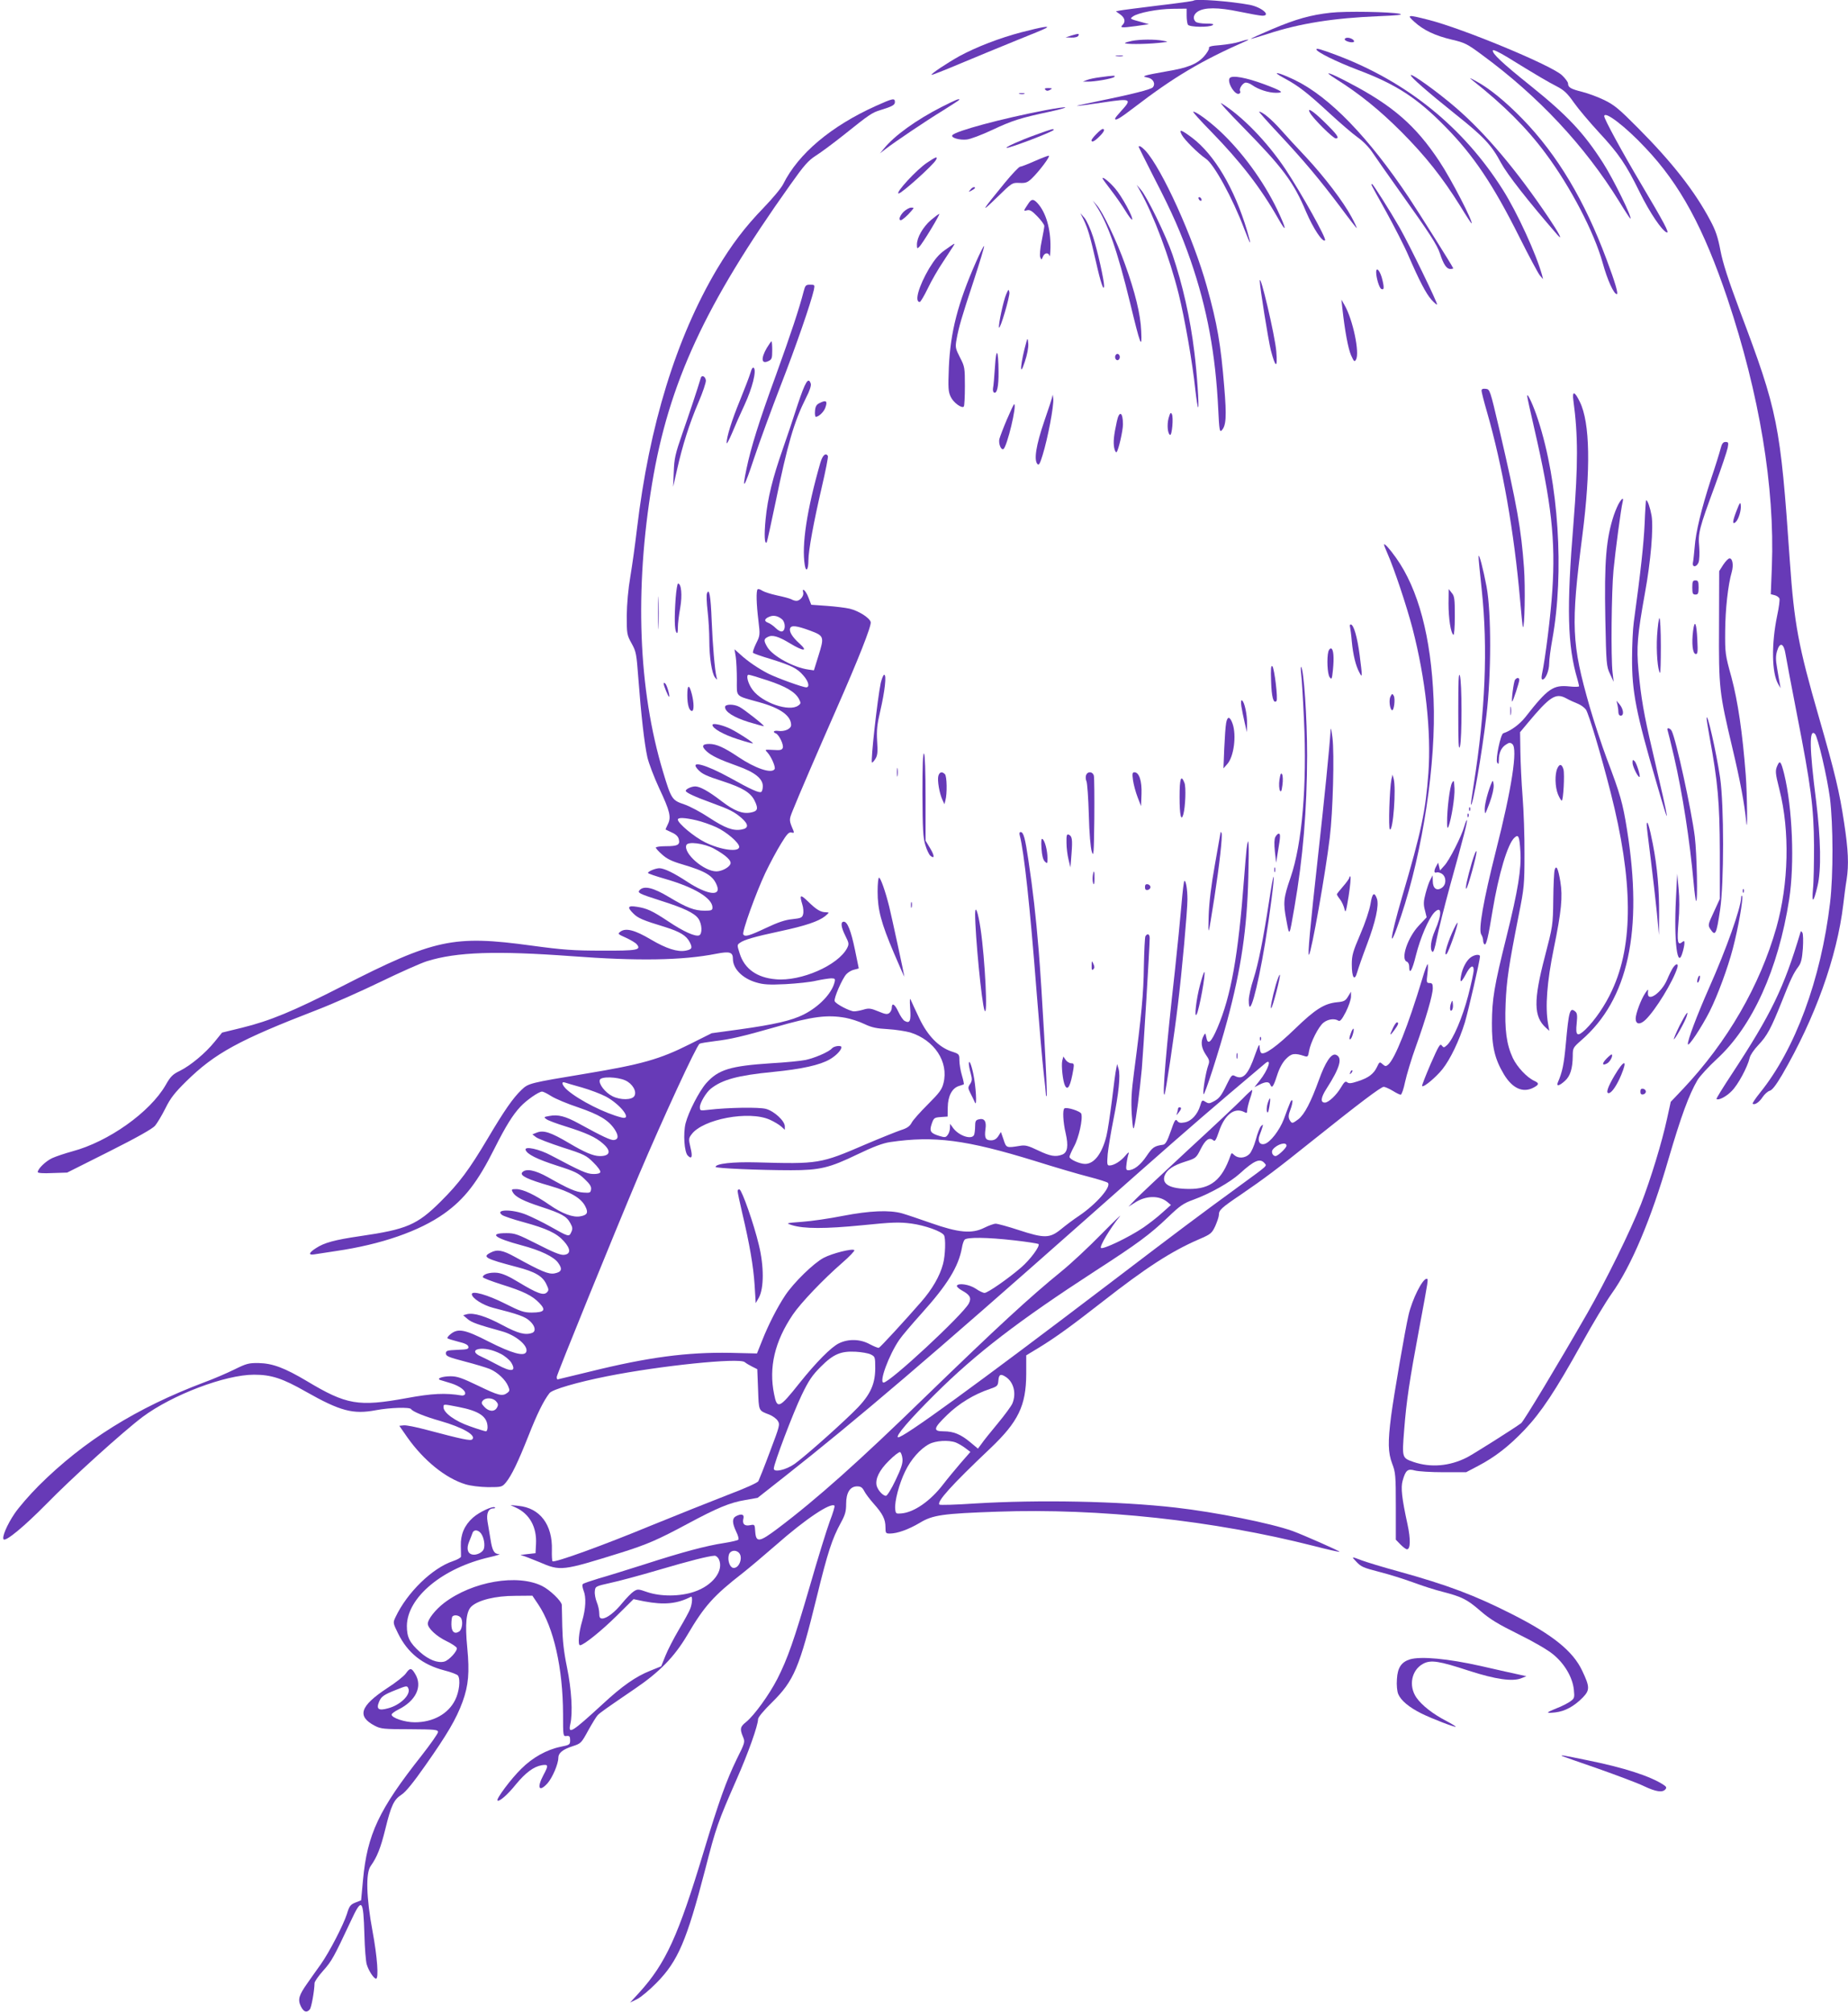 <?xml version="1.0" standalone="no"?>
<!DOCTYPE svg PUBLIC "-//W3C//DTD SVG 20010904//EN"
 "http://www.w3.org/TR/2001/REC-SVG-20010904/DTD/svg10.dtd">
<svg version="1.0" xmlns="http://www.w3.org/2000/svg"
 width="1175pt" height="1280pt" viewBox="0 0 1175 1280"
 preserveAspectRatio="xMidYMid meet">
<g transform="translate(0,1280) scale(0.1,-0.1)"
fill="#673ab7" stroke="none">
<path d="M7589 12796 c-3 -3 -103 -17 -224 -31 -121 -15 -231 -29 -245 -32
l-25 -5 28 -20 c29 -21 35 -46 15 -66 -19 -19 -8 -20 82 -8 l85 12 -45 13
c-78 21 -77 21 -57 36 32 24 160 48 252 49 l90 1 0 -45 c0 -25 4 -51 8 -57 10
-16 135 -18 157 -3 11 7 -1 10 -40 10 -31 0 -61 5 -68 12 -19 19 -14 46 13 64
43 28 129 28 264 0 68 -14 134 -26 147 -26 59 0 -4 54 -79 69 -122 23 -345 40
-358 27z"/>
<path d="M8460 12719 c-126 -14 -220 -40 -373 -105 -75 -32 -135 -59 -134 -61
2 -1 51 13 109 32 205 67 417 100 703 112 122 5 160 9 135 15 -55 13 -347 18
-440 7z"/>
<path d="M8993 12661 c58 -53 132 -88 238 -113 82 -19 98 -27 191 -96 361
-265 653 -578 872 -931 37 -61 70 -111 72 -111 16 0 -109 254 -174 355 -123
192 -227 302 -462 491 -176 141 -245 205 -238 224 2 6 38 -11 88 -41 193 -119
265 -161 318 -188 46 -24 67 -43 109 -103 28 -40 100 -125 158 -188 128 -138
172 -202 261 -383 64 -130 142 -245 172 -255 19 -6 -19 65 -165 311 -120 202
-233 410 -233 428 0 38 136 -66 262 -201 221 -233 370 -509 522 -960 203 -606
301 -1197 282 -1701 l-7 -177 24 -6 c14 -3 27 -13 31 -21 3 -8 -3 -57 -14
-107 -38 -183 -35 -366 6 -437 l15 -26 -5 30 c-3 17 -11 60 -17 98 -9 52 -9
77 0 108 18 60 43 50 54 -21 5 -30 37 -201 72 -380 90 -459 107 -592 109 -835
0 -110 -2 -236 -7 -280 -8 -93 4 -84 29 21 25 103 21 299 -9 544 -43 337 -44
461 -7 424 18 -18 77 -272 95 -407 21 -169 22 -488 1 -666 -58 -489 -222 -932
-446 -1209 -28 -35 -49 -66 -46 -69 11 -11 42 9 63 42 13 19 33 37 45 40 16 4
41 37 80 103 208 358 348 746 388 1082 6 52 15 122 21 156 15 97 11 189 -16
365 -29 193 -57 312 -160 669 -131 454 -157 592 -185 995 -60 871 -76 948
-317 1587 -76 203 -109 307 -124 385 -16 84 -30 127 -64 190 -98 186 -244 372
-460 589 -120 121 -151 147 -215 178 -41 20 -104 43 -140 52 -72 18 -90 28
-90 53 0 9 -17 32 -38 52 -63 62 -631 298 -850 353 -133 34 -140 33 -89 -13z"/>
<path d="M6495 12595 c-138 -36 -288 -94 -395 -152 -80 -45 -183 -113 -177
-119 2 -2 84 30 183 72 98 41 258 107 354 146 96 38 182 74 190 79 30 17 -24
8 -155 -26z"/>
<path d="M6815 12575 l-40 -13 37 -1 c20 -1 40 4 43 10 11 16 3 17 -40 4z"/>
<path d="M8550 12550 c0 -12 48 -25 58 -16 8 9 -18 26 -40 26 -10 0 -18 -4
-18 -10z"/>
<path d="M7197 12540 c-20 -4 -40 -10 -44 -13 -8 -9 123 -9 212 0 67 7 68 7
30 14 -50 10 -148 9 -198 -1z"/>
<path d="M7880 12534 c-25 -8 -79 -17 -122 -21 -56 -4 -75 -9 -71 -19 2 -7
-12 -30 -32 -53 -45 -49 -104 -73 -245 -96 -58 -10 -114 -21 -124 -25 -17 -6
-15 -8 11 -13 35 -7 52 -39 33 -62 -12 -14 -135 -45 -380 -95 -153 -31 -138
-31 73 0 167 25 176 21 107 -54 -22 -24 -40 -46 -40 -50 0 -17 30 1 123 72
249 191 425 296 707 420 35 15 13 13 -40 -4z"/>
<path d="M8370 12486 c0 -16 128 -79 265 -131 242 -91 377 -179 556 -362 178
-181 303 -367 471 -703 59 -118 117 -226 128 -240 l21 -25 -6 25 c-36 132
-158 399 -250 544 -250 396 -609 687 -1058 856 -102 38 -127 45 -127 36z"/>
<path d="M7098 12443 c12 -2 30 -2 40 0 9 3 -1 5 -23 4 -22 0 -30 -2 -17 -4z"/>
<path d="M8167 12302 c91 -49 148 -94 293 -228 63 -58 141 -125 172 -147 34
-24 73 -64 94 -96 21 -31 96 -139 169 -241 200 -281 242 -346 261 -403 22 -68
42 -97 65 -97 11 0 19 2 19 4 0 7 -215 349 -283 451 -257 384 -503 638 -722
745 -109 53 -162 62 -68 12z"/>
<path d="M8494 12298 c151 -95 277 -197 417 -337 154 -155 260 -289 373 -470
37 -61 70 -111 72 -111 16 0 -129 282 -204 394 -150 227 -297 355 -573 499
-130 69 -176 82 -85 25z"/>
<path d="M8970 12322 c0 -13 103 -103 285 -249 180 -143 229 -196 289 -309 39
-72 169 -239 359 -458 37 -41 9 12 -54 106 -204 304 -405 542 -592 703 -113
98 -287 223 -287 207z"/>
<path d="M6995 12309 c-33 -4 -71 -12 -85 -18 l-25 -10 30 0 c45 -1 159 19
170 30 10 10 -2 10 -90 -2z"/>
<path d="M7819 12304 c-20 -25 35 -115 61 -99 6 3 8 10 5 15 -8 13 11 46 31
54 9 3 28 -3 44 -14 40 -29 106 -50 153 -50 56 0 40 11 -74 54 -116 43 -204
59 -220 40z"/>
<path d="M9364 12288 c197 -156 342 -300 463 -463 157 -210 309 -501 363 -696
30 -109 71 -199 90 -199 11 0 -10 74 -65 220 -140 376 -313 665 -533 892 -109
112 -213 197 -297 242 -44 24 -47 25 -21 4z"/>
<path d="M6647 12229 c8 -8 16 -8 30 0 16 9 14 10 -11 11 -22 0 -27 -3 -19
-11z"/>
<path d="M6483 12203 c9 -2 23 -2 30 0 6 3 -1 5 -18 5 -16 0 -22 -2 -12 -5z"/>
<path d="M5568 12126 c-284 -128 -492 -303 -588 -496 -12 -25 -68 -92 -124
-150 -121 -125 -203 -234 -298 -392 -259 -438 -430 -992 -508 -1650 -11 -95
-30 -231 -42 -303 -14 -82 -22 -174 -23 -250 0 -115 1 -122 31 -176 29 -52 31
-66 43 -225 17 -226 38 -412 57 -498 9 -39 43 -128 75 -197 69 -147 78 -184
55 -230 -9 -18 -15 -33 -14 -33 2 -1 20 -9 40 -19 25 -11 40 -25 44 -43 9 -35
-7 -44 -83 -44 -35 0 -63 -4 -63 -9 0 -5 18 -25 40 -44 29 -27 62 -43 127 -62
152 -45 198 -73 222 -137 26 -69 -62 -57 -188 25 -88 58 -147 86 -178 87 -25
0 -73 -20 -73 -30 0 -4 51 -21 113 -39 183 -53 297 -122 297 -181 0 -17 -7
-20 -49 -20 -65 0 -113 18 -228 87 -100 60 -157 73 -185 45 -18 -18 -5 -24
132 -68 149 -47 215 -79 240 -114 24 -34 27 -98 5 -107 -25 -9 -99 24 -196 89
-104 69 -136 83 -201 93 -57 9 -62 -3 -20 -44 28 -28 59 -42 201 -85 95 -30
135 -54 157 -97 18 -36 14 -45 -26 -53 -52 -10 -124 13 -222 71 -101 60 -159
75 -193 50 -19 -14 -17 -16 35 -39 30 -14 61 -32 69 -42 30 -36 2 -41 -222
-40 -180 0 -248 5 -447 32 -497 68 -617 42 -1204 -258 -313 -160 -459 -220
-637 -264 l-127 -31 -47 -58 c-59 -73 -153 -151 -221 -185 -46 -22 -60 -36
-91 -91 -100 -173 -364 -360 -593 -421 -47 -13 -104 -32 -128 -43 -41 -19 -92
-68 -92 -89 0 -6 34 -9 93 -6 l94 3 267 134 c179 90 276 145 292 164 14 17 44
67 66 111 32 65 59 99 132 171 182 179 336 263 831 454 99 38 281 119 405 179
124 60 256 119 295 131 189 59 441 67 918 32 424 -32 706 -27 920 15 87 17
107 11 107 -33 0 -62 61 -124 148 -149 46 -14 82 -16 187 -11 71 4 159 13 195
22 36 8 78 14 94 15 25 0 28 -3 22 -26 -18 -71 -99 -155 -196 -204 -75 -38
-186 -64 -410 -95 l-175 -24 -140 -70 c-191 -96 -305 -128 -660 -187 -356 -59
-365 -61 -408 -102 -55 -52 -111 -133 -217 -312 -116 -195 -179 -281 -299
-400 -149 -148 -215 -176 -511 -219 -164 -24 -229 -42 -282 -77 -45 -29 -49
-45 -10 -39 15 2 77 12 137 21 289 42 533 127 690 239 130 93 213 201 320 415
70 139 115 212 164 264 39 42 117 96 138 96 7 0 33 -13 58 -29 25 -16 103 -49
173 -72 133 -46 190 -80 230 -139 26 -40 25 -64 -4 -68 -19 -3 -73 22 -224
105 -84 46 -132 59 -187 48 -36 -6 -37 -8 -18 -21 11 -8 65 -28 120 -45 131
-41 193 -69 238 -109 56 -48 47 -81 -21 -80 -42 1 -95 24 -195 83 -113 67
-160 83 -202 67 l-30 -12 22 -17 c11 -10 88 -39 170 -66 138 -44 151 -51 196
-96 27 -26 47 -54 44 -61 -2 -8 -20 -13 -46 -12 -40 1 -77 17 -267 118 -76 41
-171 61 -162 35 9 -27 72 -59 200 -100 113 -36 137 -48 175 -85 33 -31 44 -48
41 -66 -3 -21 -7 -23 -48 -20 -48 3 -96 24 -225 97 -84 47 -142 58 -165 31
-16 -20 33 -44 179 -86 127 -37 195 -76 222 -129 21 -40 14 -56 -31 -64 -45
-9 -114 16 -195 72 -92 64 -170 101 -213 101 -29 0 -32 -2 -22 -19 16 -31 68
-57 182 -94 128 -42 161 -60 184 -103 15 -27 16 -37 6 -58 -14 -31 -16 -30
-135 37 -48 27 -116 60 -150 74 -90 37 -205 35 -154 -2 10 -7 71 -28 135 -45
149 -41 211 -70 257 -121 45 -50 45 -83 0 -87 -22 -2 -69 17 -168 68 -125 63
-143 70 -197 70 -115 0 -77 -31 95 -77 121 -32 207 -73 234 -112 29 -40 22
-58 -23 -67 -38 -7 -83 12 -254 106 -76 42 -111 48 -151 27 -57 -28 -37 -39
164 -92 116 -30 165 -58 189 -110 16 -33 16 -39 3 -52 -21 -21 -62 -6 -178 64
-67 41 -105 57 -139 61 -46 4 -90 -9 -90 -28 0 -5 53 -25 118 -46 141 -44 196
-71 241 -118 44 -46 33 -60 -47 -61 -51 0 -72 7 -173 58 -109 55 -209 83 -209
59 0 -25 70 -70 136 -87 159 -40 203 -56 233 -84 34 -31 40 -65 15 -75 -43
-16 -90 -4 -189 49 -106 57 -182 80 -225 70 l-25 -7 28 -24 c25 -22 66 -36
218 -78 90 -25 170 -93 155 -131 -12 -31 -90 -10 -238 65 -152 78 -195 86
-242 49 -15 -12 -24 -24 -21 -27 3 -4 34 -13 68 -22 43 -10 63 -20 65 -32 3
-15 -7 -18 -70 -20 -65 -3 -73 -5 -73 -23 0 -17 17 -24 120 -51 66 -17 138
-39 160 -48 49 -21 99 -68 116 -109 11 -26 10 -31 -6 -43 -31 -23 -55 -17
-185 46 -102 49 -133 60 -175 60 -53 0 -93 -15 -65 -24 8 -2 39 -12 69 -21 56
-18 95 -48 88 -68 -2 -7 -13 -11 -23 -9 -102 17 -187 13 -349 -17 -307 -56
-382 -43 -635 109 -140 83 -216 112 -305 114 -63 1 -78 -3 -155 -41 -47 -23
-132 -60 -190 -81 -432 -163 -767 -372 -1054 -658 -59 -59 -128 -139 -154
-178 -48 -71 -81 -150 -69 -163 15 -14 130 81 272 225 162 166 489 461 611
553 189 141 526 269 709 269 110 0 181 -23 330 -108 219 -124 300 -145 444
-118 90 17 217 21 225 7 10 -16 89 -48 185 -75 143 -41 230 -91 204 -117 -11
-11 -63 0 -293 61 -63 17 -128 30 -143 28 l-28 -3 50 -72 c105 -149 245 -262
371 -300 33 -10 91 -17 143 -18 87 0 89 1 114 30 36 45 76 127 143 296 55 140
97 225 134 272 18 23 175 69 366 107 336 67 840 119 875 90 8 -7 30 -20 48
-29 l32 -16 5 -129 c5 -140 2 -133 72 -160 20 -8 44 -25 53 -39 15 -24 13 -31
-49 -195 -35 -94 -69 -179 -74 -189 -7 -11 -83 -45 -199 -89 -103 -40 -321
-127 -483 -193 -302 -125 -616 -239 -627 -227 -3 3 -5 35 -4 71 5 161 -76 268
-212 281 l-52 5 35 -16 c87 -40 134 -124 128 -232 l-3 -58 -55 -6 c-30 -3 -47
-6 -37 -7 10 -1 62 -21 115 -43 137 -59 143 -58 522 60 165 52 234 82 420 182
190 102 271 136 368 152 l79 14 169 133 c461 363 940 772 1909 1630 540 478
678 599 920 805 116 98 218 185 228 193 47 41 22 -39 -36 -111 l-31 -39 32 16
c39 20 61 20 68 1 11 -27 20 -16 43 55 14 45 34 83 56 106 36 37 55 41 121 19
18 -6 22 -2 27 32 10 56 60 156 92 181 29 23 70 28 94 13 11 -7 22 5 48 55 18
36 33 80 33 97 l0 32 -19 -31 c-16 -27 -26 -32 -69 -36 -81 -8 -138 -43 -268
-169 -116 -112 -193 -167 -214 -154 -6 3 -10 21 -11 38 0 25 -6 15 -29 -49
-44 -127 -77 -162 -128 -135 -18 10 -23 5 -51 -52 -36 -75 -49 -92 -87 -111
-24 -13 -31 -13 -50 -1 -20 13 -22 12 -33 -25 -17 -56 -56 -98 -98 -106 -28
-5 -39 -3 -48 10 -11 14 -17 4 -41 -66 -22 -63 -34 -84 -49 -86 -56 -8 -67
-16 -105 -72 -39 -58 -81 -90 -116 -90 -14 0 -16 7 -11 43 3 24 9 52 13 62 4
13 -4 8 -21 -13 -29 -35 -73 -62 -101 -62 -15 0 -16 9 -11 73 4 39 20 137 36
217 34 168 46 282 33 325 l-9 30 -6 -30 c-4 -16 -16 -106 -27 -200 -12 -93
-27 -196 -35 -227 -28 -113 -78 -178 -136 -178 -34 0 -99 29 -99 45 0 6 13 36
29 66 30 54 57 175 46 208 -5 16 -92 44 -107 34 -13 -7 -9 -88 8 -159 18 -80
12 -122 -23 -135 -42 -16 -76 -10 -153 27 -63 30 -81 35 -115 29 -86 -14 -87
-14 -104 39 l-17 49 -17 -27 c-12 -18 -26 -26 -46 -26 -35 0 -43 16 -35 73 7
49 -8 70 -44 60 -18 -4 -22 -13 -22 -43 0 -21 -3 -45 -6 -54 -13 -35 -95 -9
-133 41 l-20 28 -1 -26 c0 -14 -6 -34 -14 -44 -12 -17 -18 -18 -54 -7 -56 17
-64 30 -48 77 13 38 17 40 58 43 l43 3 1 59 c1 71 27 121 70 135 16 5 31 10
32 11 2 2 -3 27 -12 57 -9 30 -16 73 -16 95 0 40 -1 41 -50 57 -81 27 -152
100 -204 209 -24 50 -48 102 -54 116 -7 19 -9 6 -5 -51 6 -81 -2 -98 -35 -80
-10 5 -28 32 -41 60 -23 49 -41 58 -41 22 0 -10 -7 -24 -15 -31 -13 -11 -26
-9 -71 10 -48 20 -61 21 -94 11 -20 -6 -47 -11 -60 -11 -26 0 -117 47 -123 65
-7 17 48 143 74 171 12 13 34 26 50 29 16 4 29 7 29 9 0 1 -11 54 -24 117 -26
124 -48 179 -71 179 -22 0 -18 -34 10 -90 23 -46 24 -52 11 -78 -57 -109 -293
-213 -454 -198 -120 10 -199 67 -229 164 -17 53 -17 55 2 68 26 19 90 38 258
74 159 34 241 62 283 95 28 24 28 24 6 25 -34 0 -61 16 -114 68 -50 48 -56 45
-37 -18 7 -21 9 -49 5 -63 -5 -21 -13 -25 -68 -31 -45 -4 -92 -20 -168 -56
-106 -50 -134 -58 -144 -41 -10 15 82 268 140 391 30 63 76 148 101 188 36 59
49 73 65 69 15 -4 18 -2 13 11 -29 68 -29 68 -5 128 34 86 164 387 275 639
142 322 227 537 221 560 -7 27 -76 71 -134 85 -26 6 -91 14 -146 18 l-98 7
-17 44 c-16 44 -44 71 -34 33 5 -21 -20 -52 -43 -52 -9 0 -23 4 -33 10 -10 5
-50 16 -89 24 -39 8 -81 22 -95 30 -13 9 -27 13 -30 9 -10 -10 -8 -93 5 -198
11 -92 11 -95 -15 -147 -14 -29 -23 -56 -19 -59 4 -4 54 -22 112 -39 131 -41
169 -59 208 -105 33 -37 42 -75 18 -75 -22 0 -185 59 -241 87 -62 32 -128 76
-177 121 l-38 34 8 -48 c4 -27 7 -93 7 -146 0 -113 -14 -99 143 -143 134 -37
202 -86 202 -145 0 -24 -42 -43 -82 -37 -28 4 -38 -7 -15 -16 20 -8 51 -72 44
-92 -6 -14 -17 -16 -61 -13 -55 3 -55 3 -36 -17 24 -26 53 -93 45 -105 -19
-31 -124 5 -232 78 -88 59 -138 82 -183 82 -46 0 -52 -15 -17 -47 30 -28 83
-53 195 -93 110 -39 162 -80 162 -128 0 -17 -4 -33 -10 -37 -13 -8 -65 15
-199 90 -154 85 -258 113 -205 54 26 -29 53 -42 162 -77 125 -41 175 -72 200
-123 25 -51 20 -67 -25 -75 -52 -10 -104 10 -185 72 -83 64 -138 94 -168 94
-24 0 -60 -17 -60 -28 0 -11 58 -38 166 -77 113 -41 144 -57 189 -96 46 -41
46 -65 0 -73 -53 -10 -105 9 -207 76 -51 34 -122 72 -158 84 -77 26 -82 33
-134 206 -158 523 -182 1159 -70 1833 106 639 337 1139 878 1899 89 126 115
155 163 186 32 20 114 81 183 136 157 126 176 138 225 153 78 24 95 33 95 52
0 27 -13 24 -122 -25z m-595 -3264 c21 -19 23 -68 1 -76 -9 -3 -25 4 -41 20
-14 14 -36 30 -50 35 -27 10 -23 26 11 39 25 10 54 4 79 -18z m177 -71 c91
-34 92 -39 53 -163 l-28 -90 -35 5 c-93 13 -224 84 -260 141 -25 42 -25 53 1
66 29 16 67 5 143 -41 85 -51 116 -52 60 -1 -47 42 -68 77 -60 98 8 20 41 16
126 -15z m-269 -317 c115 -38 175 -73 199 -118 13 -26 13 -29 -5 -42 -56 -41
-227 17 -289 99 -30 39 -45 97 -26 97 7 0 61 -16 121 -36z m-454 -889 c35 -8
92 -28 127 -44 64 -29 146 -99 146 -125 0 -36 -118 -20 -217 29 -69 34 -173
121 -173 144 0 15 43 13 117 -4z m112 -180 c76 -42 114 -77 105 -98 -8 -22
-55 -47 -89 -47 -79 0 -211 115 -191 167 10 25 113 11 175 -22z m837 -1076
c32 -6 86 -23 119 -39 48 -23 79 -29 150 -33 50 -3 113 -13 142 -21 154 -48
246 -187 212 -322 -10 -41 -26 -62 -100 -136 -48 -48 -95 -100 -103 -117 -12
-22 -29 -34 -68 -46 -29 -10 -129 -50 -223 -90 -290 -125 -300 -126 -695 -115
-149 4 -260 -8 -260 -29 0 -9 283 -21 480 -21 182 0 244 15 420 100 104 50
163 72 210 79 280 41 482 15 920 -120 124 -39 277 -84 340 -100 63 -16 119
-34 124 -39 24 -24 -73 -135 -182 -209 -35 -23 -87 -62 -117 -87 -71 -57 -104
-58 -269 -4 -67 22 -133 40 -145 40 -12 0 -45 -12 -73 -26 -78 -39 -162 -32
-338 30 -74 26 -157 54 -185 62 -81 22 -203 17 -375 -16 -85 -17 -202 -34
-260 -38 -104 -8 -105 -8 -65 -21 77 -24 211 -24 445 -1 197 20 236 21 315 11
87 -12 191 -49 207 -74 12 -19 9 -128 -6 -183 -20 -76 -68 -160 -139 -241
-100 -115 -259 -288 -269 -292 -5 -2 -31 9 -58 23 -60 33 -135 35 -195 6 -50
-24 -145 -120 -253 -255 -127 -160 -141 -166 -160 -69 -35 171 4 336 119 506
50 74 195 226 315 330 46 40 80 76 76 80 -12 12 -140 -20 -195 -49 -64 -34
-190 -157 -244 -238 -50 -75 -107 -186 -148 -290 l-32 -80 -169 4 c-276 5
-524 -28 -892 -119 -112 -27 -205 -50 -207 -50 -3 0 -5 7 -5 16 0 15 364 909
520 1279 156 367 368 827 388 839 6 4 51 11 99 17 94 11 173 29 383 89 235 68
330 80 446 59z m-1400 -398 c46 -21 75 -71 57 -100 -16 -25 -87 -26 -138 -1
-47 23 -91 80 -81 105 8 22 111 19 162 -4z m-276 -45 c52 -15 121 -41 153 -58
94 -51 170 -151 100 -133 -105 26 -268 108 -344 173 -35 30 -45 60 -15 49 6
-2 54 -17 106 -31z m2750 -972 c80 -9 148 -20 153 -23 12 -12 -52 -99 -110
-149 -82 -71 -213 -162 -233 -162 -9 0 -35 12 -56 27 -40 27 -113 38 -120 18
-2 -5 13 -19 33 -30 51 -28 61 -47 43 -82 -38 -72 -502 -503 -542 -503 -31 0
34 176 100 272 16 24 80 99 142 168 164 182 234 296 256 416 3 21 11 45 17 52
14 17 142 16 317 -4z m-3267 -721 c26 -13 56 -38 67 -55 36 -59 2 -64 -91 -13
-35 19 -81 42 -101 51 -42 18 -50 40 -15 47 36 7 89 -4 140 -30z m2353 -4 c28
-14 29 -16 29 -90 -1 -109 -37 -179 -147 -284 -121 -117 -313 -285 -367 -323
-55 -38 -131 -55 -131 -29 0 31 123 355 177 467 45 94 68 127 122 181 80 80
127 100 222 95 36 -2 78 -9 95 -17z m-2382 -298 c14 -15 15 -24 6 -40 -15 -28
-51 -27 -80 4 -19 20 -21 27 -10 40 17 21 63 19 84 -4z m-239 -36 c134 -26
185 -62 185 -130 0 -14 -5 -25 -10 -25 -6 0 -52 14 -102 32 -94 32 -168 86
-168 121 0 21 -3 21 95 2z"/>
<path d="M5290 6135 c-18 -22 -108 -61 -168 -74 -29 -6 -128 -16 -220 -21
-258 -17 -335 -40 -412 -127 -46 -53 -112 -182 -131 -255 -16 -66 -8 -183 14
-205 26 -26 32 -8 17 52 -12 52 -12 58 7 83 71 97 366 153 498 93 27 -12 60
-32 72 -43 l23 -21 0 22 c0 35 -68 97 -120 111 -44 12 -240 9 -367 -6 -51 -6
-53 -6 -53 18 0 26 40 93 69 116 73 58 171 85 396 107 184 18 299 44 361 80
40 23 74 59 74 77 0 14 -47 8 -60 -7z"/>
<path d="M4690 5227 c0 -8 13 -70 29 -138 47 -199 71 -337 79 -459 l7 -115 20
35 c33 60 33 201 0 335 -32 135 -107 347 -123 353 -7 2 -12 -3 -12 -11z"/>
<path d="M5985 12119 c-160 -82 -298 -181 -365 -264 l-25 -30 35 27 c58 45
258 180 368 247 56 35 102 65 102 67 0 9 -20 1 -115 -47z"/>
<path d="M7906 11989 c252 -257 319 -347 399 -537 46 -107 105 -195 120 -180
11 10 -150 298 -251 451 -117 175 -276 339 -409 421 -16 10 47 -60 141 -155z"/>
<path d="M6645 12099 c-272 -52 -574 -133 -590 -159 -10 -16 46 -32 92 -27 22
2 94 29 160 60 132 62 181 77 368 117 146 32 124 38 -30 9z"/>
<path d="M8329 12083 c20 -37 147 -163 164 -163 27 0 10 24 -76 108 -72 70
-109 92 -88 55z"/>
<path d="M7702 11962 c185 -190 313 -355 423 -548 59 -105 57 -75 -4 53 -88
183 -224 368 -364 499 -70 65 -151 124 -170 124 -6 0 46 -58 115 -128z"/>
<path d="M8132 11948 c159 -170 257 -287 391 -465 54 -73 101 -133 103 -133 3
0 -12 32 -33 71 -52 97 -171 253 -289 380 -55 58 -128 137 -163 177 -57 64
-115 112 -135 112 -4 0 53 -64 126 -142z"/>
<path d="M6580 11941 c-92 -33 -195 -79 -179 -81 23 -1 299 104 299 115 0 8
-11 6 -120 -34z"/>
<path d="M6971 11948 c-17 -17 -31 -35 -31 -40 0 -16 19 -7 49 23 31 30 39 49
22 49 -5 0 -23 -14 -40 -32z"/>
<path d="M7514 11943 c16 -31 104 -119 153 -152 52 -35 170 -250 244 -446 43
-112 49 -116 18 -11 -80 268 -207 482 -349 590 -71 53 -86 57 -66 19z"/>
<path d="M7240 11866 c0 -2 45 -91 99 -198 114 -220 171 -351 231 -523 106
-308 159 -597 176 -950 6 -126 9 -144 21 -132 29 29 33 88 17 277 -22 271 -44
400 -111 640 -86 309 -286 750 -391 863 -23 24 -42 35 -42 23z"/>
<path d="M6577 11775 c-43 -19 -84 -35 -91 -35 -7 0 -51 -46 -97 -102 -149
-182 -160 -200 -53 -96 98 96 99 97 146 95 40 -2 51 3 77 27 50 48 123 146
109 146 -7 0 -48 -16 -91 -35z"/>
<path d="M5895 11766 c-68 -45 -206 -196 -181 -196 19 0 219 180 237 213 14
25 0 21 -56 -17z"/>
<path d="M7010 11666 c0 -3 25 -37 55 -76 30 -39 71 -98 91 -131 20 -33 39
-58 42 -55 10 11 -67 152 -109 199 -37 43 -79 76 -79 63z"/>
<path d="M8720 11625 c0 -2 42 -80 94 -172 51 -93 115 -217 141 -278 70 -161
111 -240 146 -280 18 -20 34 -34 36 -31 6 6 -174 376 -238 489 -59 103 -169
277 -175 277 -2 0 -4 -2 -4 -5z"/>
<path d="M7249 11586 c86 -153 187 -422 245 -654 38 -153 88 -436 106 -609 7
-62 15 -113 18 -113 7 0 -7 217 -24 351 -26 216 -75 431 -139 620 -40 118
-162 369 -202 414 l-26 30 22 -39z"/>
<path d="M6169 11593 c-13 -15 -12 -15 9 -4 23 12 28 21 13 21 -5 0 -15 -7
-22 -17z"/>
<path d="M7620 11541 c0 -5 5 -13 10 -16 6 -3 10 -2 10 4 0 5 -4 13 -10 16 -5
3 -10 2 -10 -4z"/>
<path d="M6540 11508 c-34 -51 -34 -51 -10 -45 18 5 32 -4 66 -39 24 -25 44
-52 44 -61 0 -8 -8 -52 -17 -97 -10 -47 -13 -90 -9 -101 8 -19 8 -19 17 3 10
26 36 29 42 5 3 -10 5 14 6 54 2 118 -29 223 -82 281 -26 28 -38 28 -57 0z"/>
<path d="M6968 11495 c77 -118 136 -287 217 -619 67 -277 77 -301 71 -181 -4
106 -39 248 -103 425 -52 146 -141 332 -179 375 l-26 30 20 -30z"/>
<path d="M5746 11454 c-25 -25 -35 -54 -18 -54 9 1 42 29 66 58 19 22 19 22
-1 22 -11 0 -32 -12 -47 -26z"/>
<path d="M5918 11400 c-50 -44 -88 -110 -88 -155 0 -26 2 -28 15 -14 21 20
135 209 127 209 -4 0 -28 -18 -54 -40z"/>
<path d="M6891 11401 c27 -57 41 -106 78 -268 29 -130 50 -191 51 -150 0 36
-41 221 -70 311 -16 50 -41 105 -55 121 l-26 30 22 -44z"/>
<path d="M6009 11211 c-40 -28 -66 -60 -101 -117 -67 -114 -95 -214 -60 -214
5 0 28 39 51 86 22 47 67 125 99 172 74 113 74 112 69 112 -2 0 -28 -17 -58
-39z"/>
<path d="M6205 11133 c-115 -261 -162 -444 -172 -668 -5 -132 -4 -155 12 -188
17 -37 70 -75 83 -62 4 4 7 62 7 129 0 118 -1 125 -31 183 -29 57 -31 65 -22
115 14 78 32 140 110 376 38 117 68 215 65 218 -2 3 -26 -44 -52 -103z"/>
<path d="M8750 11069 c0 -34 19 -97 31 -105 19 -11 21 4 9 55 -13 57 -40 90
-40 50z"/>
<path d="M8010 11013 c0 -38 54 -374 70 -439 30 -115 44 -119 35 -9 -7 96
-105 512 -105 448z"/>
<path d="M5110 10948 c-28 -109 -80 -266 -176 -532 -108 -295 -160 -463 -188
-598 -30 -144 -15 -123 48 67 35 105 111 312 169 462 97 249 194 530 212 611
6 31 5 32 -24 32 -27 0 -31 -4 -41 -42z"/>
<path d="M6398 10930 c-18 -40 -51 -195 -46 -212 6 -18 70 198 66 223 -4 22
-6 22 -20 -11z"/>
<path d="M8535 10840 c16 -146 37 -256 55 -298 19 -42 22 -45 32 -28 24 43
-20 254 -73 346 l-20 35 6 -55z"/>
<path d="M6527 10630 c-39 -137 -48 -245 -11 -130 15 44 24 91 22 115 -3 35
-5 37 -11 15z"/>
<path d="M4875 10587 c-38 -66 -34 -104 10 -83 22 10 25 17 25 69 0 31 -2 57
-5 57 -2 0 -16 -20 -30 -43z"/>
<path d="M6326 10465 c-4 -60 -9 -120 -12 -132 -2 -12 0 -24 5 -28 20 -12 31
37 30 132 -1 144 -15 161 -23 28z"/>
<path d="M7090 10530 c0 -11 7 -20 15 -20 8 0 15 9 15 20 0 11 -7 20 -15 20
-8 0 -15 -9 -15 -20z"/>
<path d="M4771 10428 c-7 -24 -37 -101 -66 -173 -52 -126 -85 -233 -85 -271 0
-11 15 17 34 61 18 44 54 126 80 181 50 108 77 217 59 235 -6 6 -14 -4 -22
-33z"/>
<path d="M4456 10398 c-20 -68 -74 -230 -117 -353 -46 -132 -52 -160 -55 -245
l-4 -95 25 110 c34 151 77 289 136 427 28 65 49 128 47 140 -3 25 -26 36 -32
16z"/>
<path d="M5072 10228 c-27 -84 -70 -212 -95 -283 -64 -183 -96 -311 -109 -445
-10 -102 -7 -163 7 -148 2 2 27 114 55 249 78 379 119 518 195 670 23 44 34
78 30 90 -15 45 -34 14 -83 -133z"/>
<path d="M9420 10316 c0 -8 15 -68 34 -133 100 -348 173 -763 211 -1197 8 -93
16 -171 18 -173 11 -11 16 253 7 377 -18 246 -43 391 -158 885 -58 247 -59
250 -85 253 -19 2 -27 -1 -27 -12z"/>
<path d="M6692 10285 c-1 -11 -25 -85 -53 -165 -51 -149 -67 -246 -42 -271 9
-9 16 5 32 57 34 110 72 313 68 358 -2 22 -4 32 -5 21z"/>
<path d="M10004 10253 c30 -220 30 -409 1 -773 -45 -550 -39 -785 25 -1000 5
-19 10 -38 10 -43 0 -4 -28 -5 -63 -1 -102 10 -136 -13 -279 -196 -37 -46 -91
-86 -140 -102 -17 -6 -50 -166 -39 -186 9 -14 10 -11 11 15 0 46 15 80 45 99
21 14 28 14 41 3 35 -29 -4 -284 -105 -680 -79 -314 -112 -499 -93 -530 7 -10
12 -28 12 -38 0 -11 4 -22 9 -25 11 -7 24 47 51 214 39 234 96 425 139 464 26
24 32 10 38 -87 7 -110 -15 -247 -88 -541 -79 -317 -92 -396 -93 -551 -1 -148
18 -228 76 -325 54 -90 121 -120 188 -85 36 19 38 28 6 43 -47 21 -109 87
-137 145 -40 86 -53 178 -46 347 6 147 20 241 84 565 34 170 36 192 36 385 1
113 -5 277 -12 365 -7 88 -13 216 -14 285 l-2 125 45 54 c144 173 181 197 247
162 21 -12 55 -27 75 -35 20 -8 43 -25 52 -38 19 -30 94 -280 156 -523 144
-563 147 -969 9 -1263 -43 -94 -108 -188 -167 -246 -53 -51 -66 -42 -57 38 5
50 3 65 -9 75 -34 29 -41 6 -60 -204 -12 -132 -22 -180 -51 -247 -11 -27 10
-22 45 10 34 30 49 78 50 159 0 50 2 53 54 99 299 258 394 695 291 1339 -27
170 -43 226 -128 450 -33 88 -82 237 -109 330 -116 405 -121 515 -47 1090 54
422 49 718 -16 850 -33 69 -50 72 -41 8z"/>
<path d="M9710 10283 c0 -6 20 -99 45 -206 110 -476 136 -712 115 -1031 -10
-156 -44 -430 -66 -533 -4 -22 -3 -33 4 -33 19 0 42 57 42 102 0 24 9 93 20
153 77 426 40 998 -91 1397 -28 87 -68 174 -69 151z"/>
<path d="M5210 10237 c-19 -9 -26 -22 -28 -50 -2 -20 1 -37 5 -37 19 0 52 32
61 59 15 42 5 50 -38 28z"/>
<path d="M6402 10133 c-23 -54 -44 -110 -48 -125 -6 -29 11 -72 26 -63 23 14
88 285 68 285 -3 0 -23 -44 -46 -97z"/>
<path d="M7430 10141 c-11 -42 -6 -96 9 -106 13 -7 23 112 12 132 -7 14 -11 9
-21 -26z"/>
<path d="M7101 10120 c-20 -92 -23 -129 -17 -166 4 -20 11 -33 16 -28 12 14
40 136 40 176 0 80 -24 90 -39 18z"/>
<path d="M10940 9948 c-6 -24 -33 -111 -61 -194 -62 -192 -97 -336 -104 -433
-4 -42 -8 -86 -11 -98 -6 -32 24 -30 36 2 5 14 7 58 4 98 -8 88 -1 116 101
392 40 110 76 217 80 238 6 33 5 37 -14 37 -15 0 -23 -10 -31 -42z"/>
<path d="M5216 9858 c-86 -299 -120 -525 -99 -651 8 -49 23 -29 23 30 0 63 34
246 84 461 25 107 43 198 40 203 -14 23 -34 5 -48 -43z"/>
<path d="M10297 9606 c-9 -13 -25 -50 -36 -82 -49 -149 -61 -292 -54 -659 6
-287 7 -302 30 -350 l23 -50 -7 60 c-11 92 -7 515 6 650 12 125 48 394 58 433
7 29 -1 28 -20 -2z"/>
<path d="M10457 9471 c-6 -129 -25 -306 -69 -626 -6 -44 -11 -147 -11 -230 -1
-211 25 -347 154 -787 95 -329 91 -295 -24 197 -55 233 -73 339 -89 511 -14
151 -7 226 41 494 37 202 55 413 42 492 -9 50 -25 98 -35 98 -1 0 -6 -67 -9
-149z"/>
<path d="M11043 9557 c-28 -71 -30 -95 -8 -77 19 16 38 78 33 110 -2 20 -7 14
-25 -33z"/>
<path d="M8800 9337 c0 -3 9 -27 21 -54 45 -102 122 -334 160 -478 83 -321
120 -656 101 -921 -18 -242 -44 -367 -166 -782 -84 -288 -89 -368 -8 -127 139
414 224 978 207 1380 -16 396 -97 700 -239 899 -41 58 -76 96 -76 83z"/>
<path d="M9401 9262 c-1 -7 8 -101 20 -210 40 -374 23 -775 -51 -1241 -11 -68
-19 -126 -17 -127 11 -11 69 321 98 567 31 258 32 650 1 819 -21 111 -49 219
-51 192z"/>
<path d="M10957 9210 l-26 -41 -1 -347 c-2 -401 1 -422 85 -778 50 -210 77
-356 88 -469 9 -95 6 173 -3 296 -21 272 -50 469 -91 623 -40 144 -41 154 -40
293 1 139 18 294 42 377 12 43 5 86 -14 86 -8 0 -25 -18 -40 -40z"/>
<path d="M10760 9065 c0 -38 3 -45 20 -45 17 0 20 7 20 45 0 38 -3 45 -20 45
-17 0 -20 -7 -20 -45z"/>
<path d="M4296 8998 c-9 -127 -7 -200 4 -218 7 -11 10 -3 10 30 0 25 7 82 15
126 14 80 7 154 -14 154 -4 0 -11 -41 -15 -92z"/>
<path d="M4184 8905 c0 -93 2 -133 3 -88 2 45 2 122 0 170 -1 48 -3 12 -3 -82z"/>
<path d="M9210 8963 c0 -94 14 -188 31 -199 5 -3 9 46 9 119 0 109 -2 128 -20
148 l-19 24 -1 -92z"/>
<path d="M4495 9027 c-4 -9 -2 -60 4 -111 6 -52 11 -136 11 -187 0 -108 16
-210 36 -236 14 -17 15 -17 10 2 -11 41 -25 206 -31 360 -6 157 -16 210 -30
172z"/>
<path d="M10536 8758 c-6 -101 4 -221 19 -236 3 -3 5 74 5 171 0 98 -4 177 -9
177 -4 0 -11 -51 -15 -112z"/>
<path d="M10765 8789 c-10 -80 -3 -143 16 -147 13 -2 15 10 11 90 -5 108 -17
134 -27 57z"/>
<path d="M8584 8813 c2 -10 8 -51 11 -91 8 -85 25 -155 48 -197 20 -38 20 -32
2 110 -15 115 -38 195 -57 195 -5 0 -7 -8 -4 -17z"/>
<path d="M8446 8658 c-11 -43 -6 -144 8 -163 13 -18 15 -13 21 45 8 79 4 132
-11 137 -6 2 -14 -6 -18 -19z"/>
<path d="M8082 8468 c3 -100 15 -144 34 -125 11 10 -13 208 -26 221 -9 8 -11
-16 -8 -96z"/>
<path d="M8273 8515 c4 -27 12 -159 18 -293 20 -413 -12 -788 -85 -1000 -46
-133 -48 -161 -27 -272 20 -107 18 -111 51 80 55 317 80 620 81 967 0 238 -21
547 -38 563 -3 3 -3 -17 0 -45z"/>
<path d="M9272 8275 c0 -202 2 -251 11 -220 13 52 13 411 -1 450 -8 22 -10
-36 -10 -230z"/>
<path d="M5600 8458 c-21 -100 -65 -497 -56 -506 3 -2 12 8 21 22 14 22 17 42
12 114 -4 70 0 108 20 192 29 126 41 230 25 230 -6 0 -15 -24 -22 -52z"/>
<path d="M9633 8478 c-9 -12 -25 -138 -18 -138 5 0 45 122 45 137 0 16 -15 17
-27 1z"/>
<path d="M4220 8453 c0 -13 29 -83 34 -83 8 0 -13 73 -23 83 -8 8 -11 8 -11 0z"/>
<path d="M4370 8380 c0 -61 12 -100 30 -100 13 0 13 51 -1 106 -17 66 -29 63
-29 -6z"/>
<path d="M8841 8372 c-11 -21 -5 -78 9 -87 13 -8 23 72 12 91 -9 16 -11 15
-21 -4z"/>
<path d="M7893 8309 c4 -24 13 -71 21 -104 l14 -60 1 53 c1 59 -16 139 -32
149 -6 4 -8 -9 -4 -38z"/>
<path d="M10284 8320 c3 -14 6 -35 6 -47 0 -14 6 -23 15 -23 22 0 18 40 -6 70
l-21 25 6 -25z"/>
<path d="M4610 8305 c0 -31 54 -65 148 -95 53 -16 97 -28 99 -27 4 5 -125 107
-156 123 -36 19 -91 18 -91 -1z"/>
<path d="M9603 8280 c0 -25 2 -35 4 -22 2 12 2 32 0 45 -2 12 -4 2 -4 -23z"/>
<path d="M7796 8203 c-4 -21 -9 -94 -12 -163 l-5 -125 24 27 c42 46 60 182 34
257 -17 48 -33 49 -41 4z"/>
<path d="M10851 8234 c-1 -5 8 -57 18 -115 54 -293 65 -421 66 -734 l0 -300
-38 -83 c-37 -79 -38 -84 -23 -108 33 -49 39 -37 63 123 25 167 25 665 0 838
-25 167 -84 426 -86 379z"/>
<path d="M4530 8191 c0 -22 69 -61 159 -90 52 -17 96 -29 98 -27 5 5 -117 83
-157 99 -52 22 -100 30 -100 18z"/>
<path d="M8461 8165 c-8 -124 -41 -451 -81 -810 -50 -450 -67 -634 -57 -625
15 14 105 519 132 745 20 161 30 534 17 635 -5 41 -10 66 -11 55z"/>
<path d="M10603 8157 c3 -8 21 -83 41 -168 54 -235 100 -531 125 -807 5 -57
12 -107 15 -110 12 -11 5 298 -8 408 -21 169 -120 622 -147 673 -11 20 -34 23
-26 4z"/>
<path d="M5865 7752 c1 -222 4 -277 18 -323 9 -31 24 -62 32 -69 28 -24 28 -1
-1 47 l-29 48 0 272 c0 168 -4 276 -10 282 -7 7 -10 -79 -10 -257z"/>
<path d="M10380 7950 c0 -22 33 -90 44 -90 9 0 -17 86 -30 100 -12 12 -14 11
-14 -10z"/>
<path d="M11302 7935 c-16 -35 -15 -47 12 -155 67 -263 59 -598 -19 -876 -105
-370 -311 -727 -594 -1027 l-78 -82 -23 -105 c-33 -153 -104 -385 -166 -545
-68 -173 -224 -489 -342 -695 -187 -326 -404 -686 -420 -698 -43 -32 -302
-196 -345 -218 -110 -56 -230 -66 -339 -29 -74 26 -74 25 -60 203 14 183 34
316 96 647 59 317 59 315 47 315 -27 0 -92 -131 -115 -230 -22 -95 -93 -506
-111 -643 -21 -165 -20 -232 7 -303 21 -54 23 -76 23 -271 l0 -212 29 -30 c17
-17 35 -31 42 -31 22 0 24 64 3 160 -36 166 -43 231 -31 275 19 68 32 79 78
66 21 -6 104 -11 182 -11 l144 0 76 40 c107 56 195 124 296 230 106 112 196
248 361 545 70 127 157 271 192 320 124 173 251 473 362 857 79 269 129 407
184 501 15 25 70 85 123 134 226 207 391 571 460 1015 35 227 21 581 -32 798
-20 79 -27 88 -42 55z"/>
<path d="M9902 7915 c-17 -37 -15 -118 4 -165 9 -22 20 -40 24 -40 10 0 19
166 11 198 -10 35 -25 38 -39 7z"/>
<path d="M5703 7890 c0 -25 2 -35 4 -22 2 12 2 32 0 45 -2 12 -4 2 -4 -23z"/>
<path d="M5966 7866 c-7 -28 7 -110 26 -151 l13 -28 6 24 c12 42 10 154 -3
167 -19 19 -35 14 -42 -12z"/>
<path d="M6905 7870 c-3 -10 -2 -27 3 -37 5 -10 12 -106 15 -213 3 -120 11
-210 19 -235 12 -36 13 -13 16 210 1 138 0 260 -3 273 -7 28 -41 30 -50 2z"/>
<path d="M7204 7839 c4 -28 17 -76 29 -107 l22 -57 3 77 c3 83 -15 138 -45
138 -13 0 -15 -8 -9 -51z"/>
<path d="M8135 7842 c-4 -28 -2 -58 3 -68 7 -12 11 -4 16 35 4 28 3 59 -2 68
-7 12 -11 4 -17 -35z"/>
<path d="M8847 7845 c-12 -57 -20 -312 -10 -318 21 -13 41 263 24 323 l-7 25
-7 -30z"/>
<path d="M7500 7731 c0 -113 10 -158 24 -108 13 47 18 173 7 200 -22 56 -31
28 -31 -92z"/>
<path d="M9232 7822 c-14 -24 -32 -170 -31 -252 0 -34 2 -40 9 -25 18 47 41
188 38 242 -3 54 -4 56 -16 35z"/>
<path d="M9487 7830 c-23 -50 -47 -139 -47 -174 1 -40 2 -38 31 39 18 49 28
94 26 115 -2 23 -5 30 -10 20z"/>
<path d="M9341 7654 c0 -11 3 -14 6 -6 3 7 2 16 -1 19 -3 4 -6 -2 -5 -13z"/>
<path d="M9331 7614 c0 -11 3 -14 6 -6 3 7 2 16 -1 19 -3 4 -6 -2 -5 -13z"/>
<path d="M9311 7548 c-19 -67 -97 -220 -128 -252 l-27 -30 -6 25 -6 24 -12
-22 c-16 -29 -15 -46 2 -40 7 3 23 -1 35 -9 28 -20 28 -68 -1 -88 -32 -23 -58
-5 -58 42 l-1 37 -14 -27 c-9 -15 -22 -55 -31 -89 -13 -49 -14 -70 -4 -106
l11 -45 -49 -52 c-72 -76 -118 -214 -77 -230 8 -3 15 -16 15 -30 0 -58 19 -28
43 71 28 111 80 232 116 271 49 50 51 -10 5 -114 -26 -60 -34 -118 -17 -135 7
-7 16 21 28 83 10 51 49 205 86 341 86 309 111 408 106 413 -2 2 -9 -15 -16
-38z"/>
<path d="M10470 7556 c0 -11 12 -110 26 -220 14 -111 31 -264 39 -341 l13
-140 1 131 c1 157 -11 299 -40 449 -21 109 -38 162 -39 121z"/>
<path d="M6484 7488 c27 -101 65 -452 106 -983 17 -214 37 -448 45 -518 8 -71
15 -136 15 -145 0 -8 2 -13 5 -10 7 6 -31 689 -51 928 -18 218 -37 384 -65
570 -21 142 -31 180 -50 180 -7 0 -9 -9 -5 -22z"/>
<path d="M7761 7510 c-1 -3 -17 -95 -36 -205 -24 -132 -37 -243 -40 -325 -4
-142 -4 -142 36 111 32 207 53 393 46 412 -3 6 -6 10 -6 7z"/>
<path d="M6781 7442 c0 -31 6 -79 13 -107 l12 -50 7 87 c7 92 4 113 -19 122
-11 4 -14 -6 -13 -52z"/>
<path d="M8109 7479 c-7 -14 -8 -44 -3 -93 l8 -71 12 75 c16 94 16 110 4 110
-5 0 -14 -9 -21 -21z"/>
<path d="M6622 7406 c3 -45 10 -72 21 -83 16 -16 17 -15 17 22 0 48 -17 112
-32 121 -7 5 -9 -13 -6 -60z"/>
<path d="M7926 7403 c-3 -27 -10 -111 -16 -188 -37 -492 -83 -747 -169 -949
-40 -94 -62 -113 -71 -61 -6 29 -6 30 -18 8 -19 -35 -14 -75 14 -117 24 -34
26 -43 16 -70 -15 -42 -35 -160 -30 -182 4 -21 101 280 152 471 88 328 125
582 133 908 6 217 2 282 -11 180z"/>
<path d="M9358 7315 c-28 -96 -43 -165 -35 -165 8 0 69 219 65 237 -2 10 -15
-22 -30 -72z"/>
<path d="M8102 7270 c0 -14 2 -19 5 -12 2 6 2 18 0 25 -3 6 -5 1 -5 -13z"/>
<path d="M9885 7270 c-4 -12 -8 -97 -9 -189 -2 -165 -3 -168 -54 -365 -72
-276 -71 -380 7 -450 l22 -20 -8 45 c-19 108 -7 266 36 477 49 239 58 331 42
427 -14 85 -26 108 -36 75z"/>
<path d="M6948 7231 c-2 -16 -1 -37 3 -47 5 -13 8 -3 8 29 1 53 -5 62 -11 18z"/>
<path d="M10656 7085 c-14 -271 10 -459 43 -337 6 20 11 45 11 56 0 15 -2 16
-15 6 -28 -23 -33 3 -23 125 7 76 7 155 1 215 l-9 95 -8 -160z"/>
<path d="M8071 7082 c-39 -254 -70 -409 -101 -506 -17 -51 -30 -112 -30 -135
0 -129 53 58 104 364 29 176 60 415 54 421 -3 2 -15 -63 -27 -144z"/>
<path d="M8580 7222 c0 -6 -18 -32 -40 -57 -22 -25 -40 -48 -40 -51 0 -3 9
-18 21 -33 12 -16 24 -44 28 -62 6 -28 10 -14 26 84 10 65 15 120 11 124 -3 3
-6 1 -6 -5z"/>
<path d="M5580 7132 c0 -115 22 -199 104 -392 36 -85 66 -152 66 -149 0 9 -79
374 -96 444 -24 97 -55 185 -65 185 -5 0 -9 -40 -9 -88z"/>
<path d="M7512 7048 c-7 -84 -26 -274 -42 -423 -55 -488 -81 -799 -66 -784 7
6 63 382 85 569 26 211 61 601 61 672 0 62 -9 118 -19 118 -4 0 -12 -69 -19
-152z"/>
<path d="M7280 7160 c0 -15 5 -20 18 -18 9 2 17 10 17 18 0 8 -8 16 -17 18
-13 2 -18 -3 -18 -18z"/>
<path d="M11081 7134 c0 -11 3 -14 6 -6 3 7 2 16 -1 19 -3 4 -6 -2 -5 -13z"/>
<path d="M8714 7053 c-7 -40 -33 -119 -65 -193 -47 -110 -54 -133 -54 -192 0
-85 18 -110 35 -47 7 24 34 102 61 173 55 145 78 250 64 292 -17 47 -30 36
-41 -33z"/>
<path d="M11071 7094 c-3 -69 -94 -327 -204 -574 -77 -174 -139 -338 -135
-359 4 -18 88 110 138 208 52 104 116 278 148 401 35 133 66 313 59 332 -3 7
-6 4 -6 -8z"/>
<path d="M5792 7045 c0 -16 2 -22 5 -12 2 9 2 23 0 30 -3 6 -5 -1 -5 -18z"/>
<path d="M6200 6990 c0 -135 42 -570 60 -614 22 -53 3 326 -25 517 -16 107
-34 159 -35 97z"/>
<path d="M9232 6868 c-34 -77 -53 -151 -34 -133 13 13 74 185 69 198 -1 5 -17
-24 -35 -65z"/>
<path d="M11447 6870 c-105 -352 -185 -517 -436 -899 -56 -85 -100 -156 -97
-158 11 -11 61 14 96 50 40 39 101 152 115 212 3 16 28 53 55 81 56 59 81 106
149 276 56 142 74 180 106 223 17 23 23 49 28 115 3 47 2 92 -3 100 -8 12 -10
12 -13 0z"/>
<path d="M7283 6848 c-4 -7 -8 -94 -10 -193 -2 -172 -15 -310 -63 -675 -16
-121 -19 -179 -14 -265 6 -83 9 -103 15 -80 12 43 36 230 49 370 10 116 50
779 50 830 0 27 -14 33 -27 13z"/>
<path d="M9352 6714 c-27 -19 -53 -67 -62 -116 -10 -50 0 -48 29 6 28 55 51
67 51 28 0 -15 -16 -88 -35 -162 -36 -138 -96 -280 -135 -315 -19 -17 -21 -17
-33 -2 -10 15 -20 -2 -71 -118 -32 -75 -57 -138 -54 -140 10 -10 88 56 129
107 51 64 108 184 143 298 23 78 96 395 96 419 0 16 -32 13 -58 -5z"/>
<path d="M6941 6661 c-1 -27 2 -32 11 -23 8 8 8 17 0 34 -10 22 -11 21 -11
-11z"/>
<path d="M9045 6583 c-93 -308 -176 -516 -219 -552 -14 -12 -19 -11 -35 3 -19
17 -20 16 -36 -18 -21 -44 -54 -69 -123 -91 -40 -13 -55 -15 -66 -6 -11 9 -19
3 -40 -33 -28 -48 -79 -96 -102 -96 -30 0 -26 32 10 88 87 135 104 199 60 216
-29 11 -67 -46 -108 -160 -51 -141 -92 -220 -131 -250 -39 -29 -41 -29 -56 -3
-8 17 -7 31 6 65 9 24 15 50 12 57 -3 6 -10 -1 -16 -18 -7 -16 -24 -61 -38
-100 -27 -71 -87 -149 -123 -158 -31 -8 -46 19 -31 56 7 18 15 41 18 52 5 18
4 18 -9 5 -8 -8 -23 -46 -33 -85 -11 -40 -28 -79 -41 -92 -27 -27 -70 -30 -96
-7 -16 16 -18 15 -24 -2 -54 -156 -126 -214 -264 -213 -122 1 -174 30 -155 85
14 37 53 64 132 89 67 21 69 23 98 81 30 59 54 76 80 54 10 -9 17 2 35 55 36
108 99 157 161 125 16 -9 19 -7 19 12 1 13 9 47 19 76 10 28 15 52 12 52 -4 0
-31 -25 -61 -56 -30 -31 -185 -177 -345 -324 -159 -147 -310 -289 -335 -315
l-45 -47 41 26 c69 45 152 47 204 6 l25 -21 -55 -49 c-30 -28 -85 -70 -121
-95 -90 -61 -257 -141 -269 -129 -10 10 60 127 119 199 18 22 -34 -28 -116
-111 -81 -83 -195 -189 -253 -236 -203 -165 -409 -355 -865 -797 -419 -408
-692 -652 -939 -838 -118 -89 -139 -92 -144 -21 -3 47 -3 47 -34 41 -35 -7
-50 9 -41 44 6 26 -14 31 -48 13 -25 -14 -24 -43 2 -98 12 -24 18 -47 13 -51
-5 -5 -45 -14 -89 -21 -113 -17 -267 -58 -505 -135 -113 -36 -245 -77 -295
-91 -49 -15 -94 -30 -99 -35 -5 -4 -3 -21 4 -40 18 -43 15 -115 -9 -197 -21
-70 -28 -152 -13 -152 23 0 138 93 233 187 l107 106 68 -14 c127 -24 209 -16
297 29 11 6 9 -42 -4 -75 -5 -15 -37 -74 -71 -131 -33 -56 -73 -133 -87 -169
l-27 -67 -69 -28 c-93 -37 -179 -97 -305 -214 -194 -178 -219 -194 -204 -126
17 70 8 222 -21 362 -20 97 -28 170 -30 260 -1 69 -3 131 -3 137 -3 25 -76 95
-124 119 -157 79 -444 30 -624 -107 -55 -42 -104 -104 -104 -132 0 -29 56 -81
119 -111 33 -16 62 -35 65 -43 7 -18 -49 -79 -79 -87 -43 -11 -100 12 -154 60
-67 60 -84 95 -84 167 2 182 228 369 527 437 44 10 71 19 60 19 -32 1 -44 22
-55 93 -6 34 -14 86 -19 113 -9 53 5 85 38 85 9 0 12 3 9 6 -12 12 -100 -29
-140 -65 -54 -48 -79 -107 -77 -179 1 -31 1 -62 1 -69 -1 -6 -23 -19 -50 -28
-132 -44 -292 -199 -366 -356 -17 -36 -17 -37 16 -104 61 -124 155 -199 294
-235 44 -11 82 -26 87 -33 17 -26 8 -103 -18 -155 -44 -89 -141 -142 -257
-142 -63 0 -147 28 -147 49 0 6 19 20 43 32 112 56 155 147 107 226 -24 41
-33 41 -60 3 -11 -16 -65 -59 -120 -94 -171 -113 -192 -178 -77 -238 38 -20
57 -22 222 -22 162 -1 180 -3 180 -18 0 -9 -47 -76 -104 -149 -272 -344 -346
-501 -373 -792 l-12 -129 -36 -14 c-32 -13 -39 -22 -54 -72 -22 -69 -111 -242
-166 -320 -22 -31 -61 -85 -85 -120 -55 -78 -63 -104 -42 -148 18 -36 37 -43
57 -19 10 12 29 116 30 167 0 10 25 45 55 79 54 60 68 86 174 312 72 155 81
147 88 -83 2 -85 9 -171 15 -190 12 -40 45 -90 59 -90 18 0 8 138 -22 300 -40
214 -44 370 -13 415 42 59 64 115 94 236 37 151 54 187 103 219 26 16 76 78
151 185 140 199 197 296 237 405 38 105 45 187 30 344 -15 153 -7 232 27 263
44 40 152 67 277 67 l110 1 37 -55 c99 -147 157 -406 158 -697 0 -142 0 -143
23 -140 18 2 22 -3 22 -27 0 -28 -3 -30 -62 -42 -87 -18 -177 -68 -248 -139
-65 -63 -161 -192 -152 -202 11 -10 65 37 117 102 62 75 113 113 164 122 43 7
45 0 11 -63 -43 -81 -28 -111 26 -52 31 35 69 123 69 162 0 31 27 53 91 74 52
17 55 19 99 100 25 45 52 89 60 97 16 17 55 44 235 167 158 107 252 203 334
341 110 187 167 251 356 398 38 30 132 109 210 177 186 164 348 272 371 249 3
-3 -10 -48 -30 -99 -19 -52 -76 -235 -125 -406 -102 -350 -143 -467 -209 -597
-52 -101 -147 -232 -198 -273 -38 -30 -41 -44 -20 -94 14 -33 13 -37 -40 -143
-66 -136 -114 -270 -210 -588 -161 -534 -241 -710 -410 -896 l-58 -63 45 22
c24 12 80 59 124 104 136 138 191 267 309 721 68 266 81 302 199 571 74 167
137 345 137 384 0 12 37 56 89 107 140 138 174 220 285 673 69 282 97 367 152
468 28 51 34 73 34 121 0 71 25 111 70 111 23 0 33 -7 45 -30 8 -16 35 -52 60
-80 58 -65 75 -100 75 -150 0 -37 2 -40 28 -40 47 0 119 26 190 68 82 50 145
59 492 71 654 23 1373 -55 2014 -218 88 -23 161 -39 163 -37 4 4 -230 107
-298 132 -140 50 -490 120 -744 149 -360 41 -870 51 -1278 26 -119 -8 -220
-11 -224 -7 -18 18 75 122 323 357 179 170 228 272 229 473 l0 119 76 46 c107
65 208 138 409 295 276 216 438 321 614 397 74 32 81 37 103 84 12 28 23 59
23 71 0 30 14 44 140 129 145 99 232 164 445 335 304 243 445 350 463 350 9 0
35 -12 57 -25 22 -14 45 -25 51 -25 6 0 19 37 28 82 10 45 40 146 68 223 65
181 108 330 108 372 0 27 -4 33 -20 33 -20 0 -21 4 -14 60 4 33 4 60 1 60 -3
0 -18 -39 -32 -87z m-865 -1067 c0 -14 -55 -66 -70 -66 -18 0 -30 27 -17 42
27 34 87 51 87 24z m-140 -111 c16 -19 27 -9 -155 -142 -266 -194 -382 -281
-827 -620 -838 -638 -1322 -990 -1348 -981 -19 6 74 114 234 273 262 261 534
469 1019 784 268 173 348 232 462 341 78 75 100 90 164 113 104 38 231 109
293 165 93 85 130 100 158 67z m-1642 -1361 c48 -34 65 -104 39 -167 -8 -18
-50 -75 -94 -128 -44 -53 -90 -110 -102 -128 l-23 -31 -48 40 c-61 51 -107 70
-170 70 -70 0 -66 19 23 105 74 72 171 131 270 164 49 17 52 20 55 54 3 40 15
45 50 21z m-321 -415 c15 -6 43 -22 60 -35 l33 -25 -63 -72 c-34 -40 -84 -100
-110 -134 -81 -106 -186 -179 -267 -185 -33 -3 -35 -1 -38 28 -5 48 25 161 63
239 37 77 96 144 153 174 41 22 124 27 169 10z m-339 -103 c3 -29 -8 -62 -44
-137 -26 -55 -53 -99 -61 -99 -19 0 -51 35 -59 64 -10 43 16 98 78 159 32 32
64 57 71 55 6 -3 13 -22 15 -42z m-2673 -486 c16 -31 20 -78 7 -96 -13 -19
-48 -33 -70 -27 -30 7 -37 39 -19 82 8 20 18 44 21 54 9 27 44 21 61 -13z
m1633 -112 c29 -29 1 -103 -37 -96 -21 4 -36 48 -27 82 7 28 42 36 64 14z
m-127 -42 c33 -72 -40 -167 -157 -206 -91 -31 -214 -31 -299 -2 -57 20 -61 20
-86 4 -14 -9 -46 -42 -71 -72 -48 -60 -100 -100 -129 -100 -15 0 -19 8 -19 34
0 18 -7 50 -16 71 -8 20 -14 51 -12 68 3 31 4 32 98 53 52 11 190 48 305 82
200 59 319 89 358 91 9 1 22 -10 28 -23z m-1642 -370 c17 -20 10 -77 -10 -89
-30 -19 -49 -1 -49 46 0 24 3 47 7 50 11 12 40 8 52 -7z m-332 -452 c15 -39
-52 -105 -130 -125 -60 -17 -76 -5 -57 41 14 34 29 45 110 77 67 27 69 27 77
7z"/>
<path d="M10637 6647 c-8 -12 -25 -46 -37 -75 -37 -87 -129 -148 -122 -82 2
24 2 24 -18 -5 -26 -39 -60 -129 -60 -161 0 -37 27 -41 62 -8 64 61 177 246
203 332 8 29 -8 28 -28 -1z"/>
<path d="M7630 6538 c-24 -89 -38 -214 -22 -188 16 25 61 270 49 270 -3 0 -15
-37 -27 -82z"/>
<path d="M8112 6539 c-23 -81 -38 -157 -29 -148 10 8 59 199 55 211 -2 6 -14
-22 -26 -63z"/>
<path d="M10795 6580 c-4 -12 -5 -24 -2 -27 3 -2 8 5 12 17 4 12 5 24 2 27 -3
2 -8 -5 -12 -17z"/>
<path d="M9228 6427 c-12 -29 -10 -63 3 -50 6 6 9 23 7 39 -2 24 -4 26 -10 11z"/>
<path d="M10679 6279 c-22 -45 -38 -83 -36 -86 5 -5 71 112 81 145 15 46 -5
19 -45 -59z"/>
<path d="M8857 6265 c-24 -50 -21 -55 8 -15 26 35 31 50 17 50 -5 0 -16 -16
-25 -35z"/>
<path d="M8590 6234 c-13 -32 -13 -51 -1 -38 10 11 24 64 16 64 -3 0 -10 -12
-15 -26z"/>
<path d="M8011 6194 c0 -11 3 -14 6 -6 3 7 2 16 -1 19 -3 4 -6 -2 -5 -13z"/>
<path d="M7862 6085 c0 -16 2 -22 5 -12 2 9 2 23 0 30 -3 6 -5 -1 -5 -18z"/>
<path d="M10215 6070 c-31 -32 -29 -48 3 -31 19 10 39 48 30 57 -3 2 -17 -10
-33 -26z"/>
<path d="M6754 6056 c-7 -31 4 -133 18 -159 18 -34 35 0 53 106 5 32 3 37 -14
37 -11 0 -27 10 -35 21 l-15 22 -7 -27z"/>
<path d="M6160 6038 c0 -10 5 -38 12 -62 10 -37 9 -48 -4 -68 -14 -21 -14 -26
2 -58 10 -19 23 -46 29 -60 14 -31 6 107 -11 185 -12 57 -27 92 -28 63z"/>
<path d="M10266 5963 c-43 -73 -57 -113 -38 -113 19 0 53 50 81 118 41 99 17
96 -43 -5z"/>
<path d="M8586 5983 c-6 -14 -5 -15 5 -6 7 7 10 15 7 18 -3 3 -9 -2 -12 -12z"/>
<path d="M10430 5860 c0 -15 5 -20 18 -18 9 2 17 10 17 18 0 8 -8 16 -17 18
-13 2 -18 -3 -18 -18z"/>
<path d="M8060 5785 c-6 -20 -8 -44 -4 -53 5 -12 9 -2 15 33 10 60 5 69 -11
20z"/>
<path d="M7490 5751 c0 -5 -3 -18 -6 -28 -6 -16 -5 -16 9 2 19 23 21 35 7 35
-5 0 -10 -4 -10 -9z"/>
<path d="M8621 2874 c33 -36 46 -41 154 -69 52 -13 145 -42 206 -64 61 -23
146 -50 191 -61 123 -32 156 -48 241 -122 61 -53 113 -84 240 -147 94 -46 187
-100 221 -128 73 -59 125 -147 133 -226 5 -51 4 -55 -24 -75 -16 -11 -54 -31
-84 -42 -72 -29 -74 -34 -10 -27 62 7 120 39 175 95 45 47 45 67 -4 170 -59
125 -188 229 -447 360 -237 120 -406 184 -723 272 -96 26 -200 58 -230 69 -69
26 -68 26 -39 -5z"/>
<path d="M8964 2250 c-54 -17 -78 -53 -82 -125 -3 -39 1 -77 8 -95 17 -41 68
-84 148 -124 67 -33 212 -89 218 -84 1 2 -25 18 -59 36 -85 44 -156 99 -191
149 -52 75 -31 177 44 216 48 25 100 17 289 -45 170 -55 280 -71 336 -47 l30
12 -45 10 c-25 5 -135 30 -245 55 -209 47 -382 63 -451 42z"/>
<path d="M9931 1636 c2 -1 105 -38 228 -80 122 -43 255 -93 294 -112 76 -36
118 -42 136 -20 9 10 6 17 -11 28 -85 56 -253 110 -486 157 -156 32 -169 34
-161 27z"/>
</g>
</svg>
